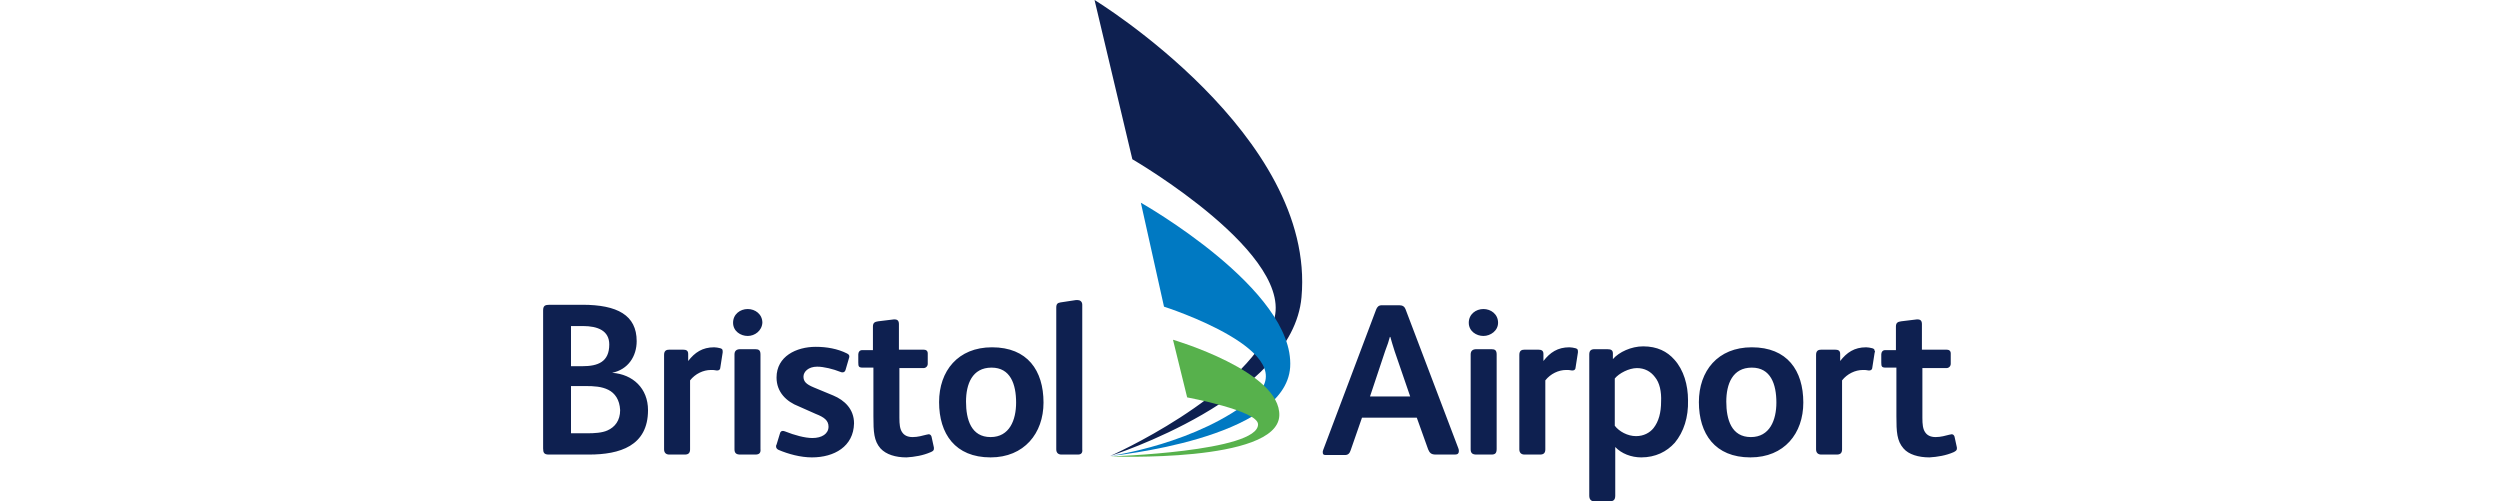 <svg version="1.1" height="60" xmlns="http://www.w3.org/2000/svg" x="0" y="0" viewBox="0 0 299.2 106.1" style="enable-background:new 0 0 299.2 106.1" xml:space="preserve"><path fill="#0e2050" d="M13.8 82.5c-1.4-.7-3-.8-4.9-.8h-3v10h3.4c1.6 0 3.2-.1 4.3-.6 1.6-.7 2.7-2.1 2.7-4.3-.1-2.2-1.1-3.6-2.5-4.3M8.4 69H5.9v8.5h2.4c3.3 0 5.7-.9 5.7-4.6C14 70 11.6 69 8.4 69m1.3 27.2H1.2c-1 0-1.2-.4-1.2-1.3V65.7c0-1 .4-1.2 1.4-1.2h6.9c7.4 0 11.5 2.2 11.5 7.7 0 3.2-1.8 6-5.2 6.7 4.4.3 7.6 3.3 7.6 7.9 0 7.6-6 9.4-12.5 9.4M38 74.6l-.5 3.2c0 .4-.3.6-.6.6h-.2c-.4-.1-.8-.1-1.2-.1-1.6 0-3.3.8-4.4 2.2v14.6c0 .7-.3 1.1-1.1 1.1h-3.3c-.7 0-1.1-.4-1.1-1.1v-20c0-.9.5-1.1 1.1-1.1h2.9c.7 0 1.1.2 1.1.9v1.5c1.4-1.8 3-2.9 5.5-2.9.4 0 .9.1 1.3.2.3.1.5.2.5.6v.3M44.9 96.2h-3.2c-.8 0-1.2-.3-1.2-1.1V75c0-.8.5-1.1 1.2-1.1h3.2c.7 0 1.1.2 1.1 1.1v20c.1.9-.3 1.2-1.1 1.2m-1.6-25.1c-1.5 0-3.1-1-3.1-2.8 0-1.8 1.5-2.9 3.1-2.9s3.1 1.1 3.1 2.9c-.1 1.7-1.6 2.8-3.1 2.8M56.9 96.8c-2.4 0-5-.7-7.1-1.6-.4-.2-.5-.5-.5-.7 0-.1 0-.3.1-.4l.7-2.3c.1-.5.4-.6.6-.6.1 0 .3 0 .5.1 2 .8 4.2 1.4 5.8 1.4 2 0 3.4-.9 3.4-2.4 0-1.3-.9-2-2.7-2.7L54.1 86c-2.6-1-4.7-3-4.7-6.1 0-4.5 4.2-6.5 8.3-6.5 2.3 0 4.6.4 6.6 1.4.4.2.5.4.5.6 0 .1 0 .3-.1.5l-.7 2.4c-.1.3-.3.5-.6.5-.2 0-.3 0-.5-.1-1.5-.6-3.5-1.1-4.9-1.1-1.9 0-2.9 1.1-2.9 2.1s.5 1.6 2.2 2.3l4.1 1.7c2.4 1 4.4 2.9 4.4 5.9-.1 4.9-4.2 7.2-8.9 7.2M82 95.7c-1.6.7-3.4 1-5.1 1.1-2.3 0-4.3-.6-5.5-1.9-1.4-1.6-1.5-3.5-1.5-6.8V77.8h-2.2c-.9 0-1-.2-1-1.1V75c0-.5.3-.9.8-.9h2.3v-5c0-.8.4-1 1.1-1.1l3.3-.4h.2c.6 0 .9.3.9 1V74h5.2c.5 0 .9.2.9.8V77c0 .5-.4.9-.9.9h-5.1v10.5c0 1.4.1 2.4.6 3.1.4.6 1.1 1 2.2 1s2.1-.3 2.9-.5c.2 0 .3-.1.5-.1.3 0 .5.2.6.5l.5 2.3v.3c0 .3-.2.5-.7.7M94.9 77.8c-4.1 0-5.4 3.5-5.4 7.2 0 3.8 1.1 7.5 5.2 7.5 4 0 5.4-3.6 5.4-7.3 0-3.9-1.2-7.4-5.2-7.4m-.2 19c-7.5 0-10.9-5-10.9-11.7 0-6.6 4-11.6 11.2-11.6 7.5 0 10.9 4.9 10.9 11.7 0 6.5-4.1 11.6-11.2 11.6M113.2 96.2h-3.5c-.6 0-1.1-.3-1.1-1.1v-30c0-.8.3-1 .9-1.1l3.3-.5h.3c.5 0 1 .3 1 1v30.6c.1.7-.2 1.1-.9 1.1M180.2 74.3c-.4-1.3-.7-2.2-.9-3h-.1c-.2.8-.5 1.7-1 3l-3.2 9.6h8.5l-3.3-9.6zM193 96.2h-4.1c-1 0-1.3-.4-1.6-1.1l-2.4-6.7h-11.6l-2.4 6.9c-.2.6-.5 1-1.2 1h-4.1c-.5 0-.6-.2-.6-.6 0-.1 0-.3.1-.5l11.2-29.7c.2-.5.5-.9 1.2-.9h3.7c.7 0 1.1.3 1.3.8l11.2 29.5c.1.2.1.4.1.6 0 .4-.2.7-.8.7M200.7 96.2h-3.2c-.8 0-1.2-.3-1.2-1.1V75c0-.8.5-1.1 1.2-1.1h3.2c.7 0 1.1.2 1.1 1.1v20c0 .9-.3 1.2-1.1 1.2M199 71.1c-1.5 0-3.1-1-3.1-2.8 0-1.8 1.5-2.9 3.1-2.9s3.1 1.1 3.1 2.9c0 1.7-1.6 2.8-3.1 2.8M219 74.6l-.5 3.2c0 .4-.3.6-.6.6h-.2c-.4-.1-.8-.1-1.2-.1-1.6 0-3.3.8-4.4 2.2v14.6c0 .7-.3 1.1-1.1 1.1h-3.3c-.7 0-1.1-.4-1.1-1.1v-20c0-.9.5-1.1 1.1-1.1h2.9c.7 0 1.1.2 1.1.9v1.5c1.4-1.8 3-2.9 5.5-2.9.4 0 .9.1 1.3.2.3.1.5.2.5.6v.3M235.3 79.8c-.9-1.2-2.2-1.9-3.8-1.9-1.7 0-3.8 1.1-4.7 2.2v10c.9 1.2 2.7 2.2 4.5 2.2 1.6 0 2.9-.7 3.7-1.7 1.1-1.4 1.6-3.3 1.6-5.6.1-2.1-.3-4-1.3-5.2m4.2 13.9c-1.7 1.9-4.1 3.1-7.1 3.1-2.1 0-4.2-.8-5.5-2.2v10.3c0 .9-.4 1.2-1.2 1.2h-3.2c-.7 0-1.1-.4-1.1-1.2V75c0-.8.4-1.1 1.1-1.1h2.7c.8 0 1.2.2 1.2.9V76c1.3-1.5 3.9-2.7 6.4-2.7 3 0 5.1 1.1 6.6 2.8 2 2.2 2.9 5.4 2.9 8.6.1 3.6-.9 6.7-2.8 9M255.8 77.8c-4.1 0-5.4 3.5-5.4 7.2 0 3.8 1.1 7.5 5.2 7.5 4 0 5.4-3.6 5.4-7.3 0-3.9-1.2-7.4-5.2-7.4m-.3 19c-7.5 0-10.9-5-10.9-11.7 0-6.6 4-11.6 11.2-11.6 7.5 0 10.9 4.9 10.9 11.7 0 6.5-4 11.6-11.2 11.6M281.8 74.6l-.5 3.2c0 .4-.3.6-.6.6h-.2c-.4-.1-.8-.1-1.2-.1-1.6 0-3.3.8-4.4 2.2v14.6c0 .7-.3 1.1-1.1 1.1h-3.3c-.7 0-1.1-.4-1.1-1.1v-20c0-.9.5-1.1 1.1-1.1h2.9c.7 0 1.1.2 1.1.9v1.5c1.4-1.8 3-2.9 5.5-2.9.4 0 .9.1 1.3.2.3.1.5.2.5.6.1 0 .1.2 0 .3M298.5 95.7c-1.6.7-3.4 1-5.1 1.1-2.3 0-4.4-.6-5.5-1.9-1.4-1.6-1.5-3.5-1.5-6.8V77.8h-2.2c-.9 0-1-.2-1-1.1V75c0-.5.3-.9.8-.9h2.3v-5c0-.8.4-1 1.1-1.1l3.3-.4h.2c.6 0 .9.3.9 1V74h5.2c.5 0 .9.2.9.8V77c0 .5-.4.9-.9.9h-5.1v10.5c0 1.4.1 2.4.6 3.1.4.6 1.1 1 2.2 1s2.1-.3 2.9-.5c.2 0 .3-.1.5-.1.3 0 .5.2.6.5l.5 2.3v.3c0 .3-.3.5-.7.7M116.7 0l8 33.7s35.5 20.6 29.7 34.8c-6.3 15.6-34.4 28-34.4 28s38.6-12.2 40.5-33.6C163.6 28.6 116.7 0 116.7 0"/><path d="m126.5 42.9 4.9 22s30.4 9.7 19 19.2C138.7 93.9 120 96.5 120 96.5s37.1-3.5 38.1-18.8c1-16.4-31.6-34.8-31.6-34.8" style="fill:#0079c2"/><path d="m133.3 71.9 3 12.2s15 2.8 15 5.7c.1 5.8-31.3 6.8-31.3 6.8s35.3 1.4 35.8-8.6c.4-9.4-22.5-16.1-22.5-16.1" style="fill:#57b14c"/></svg>
